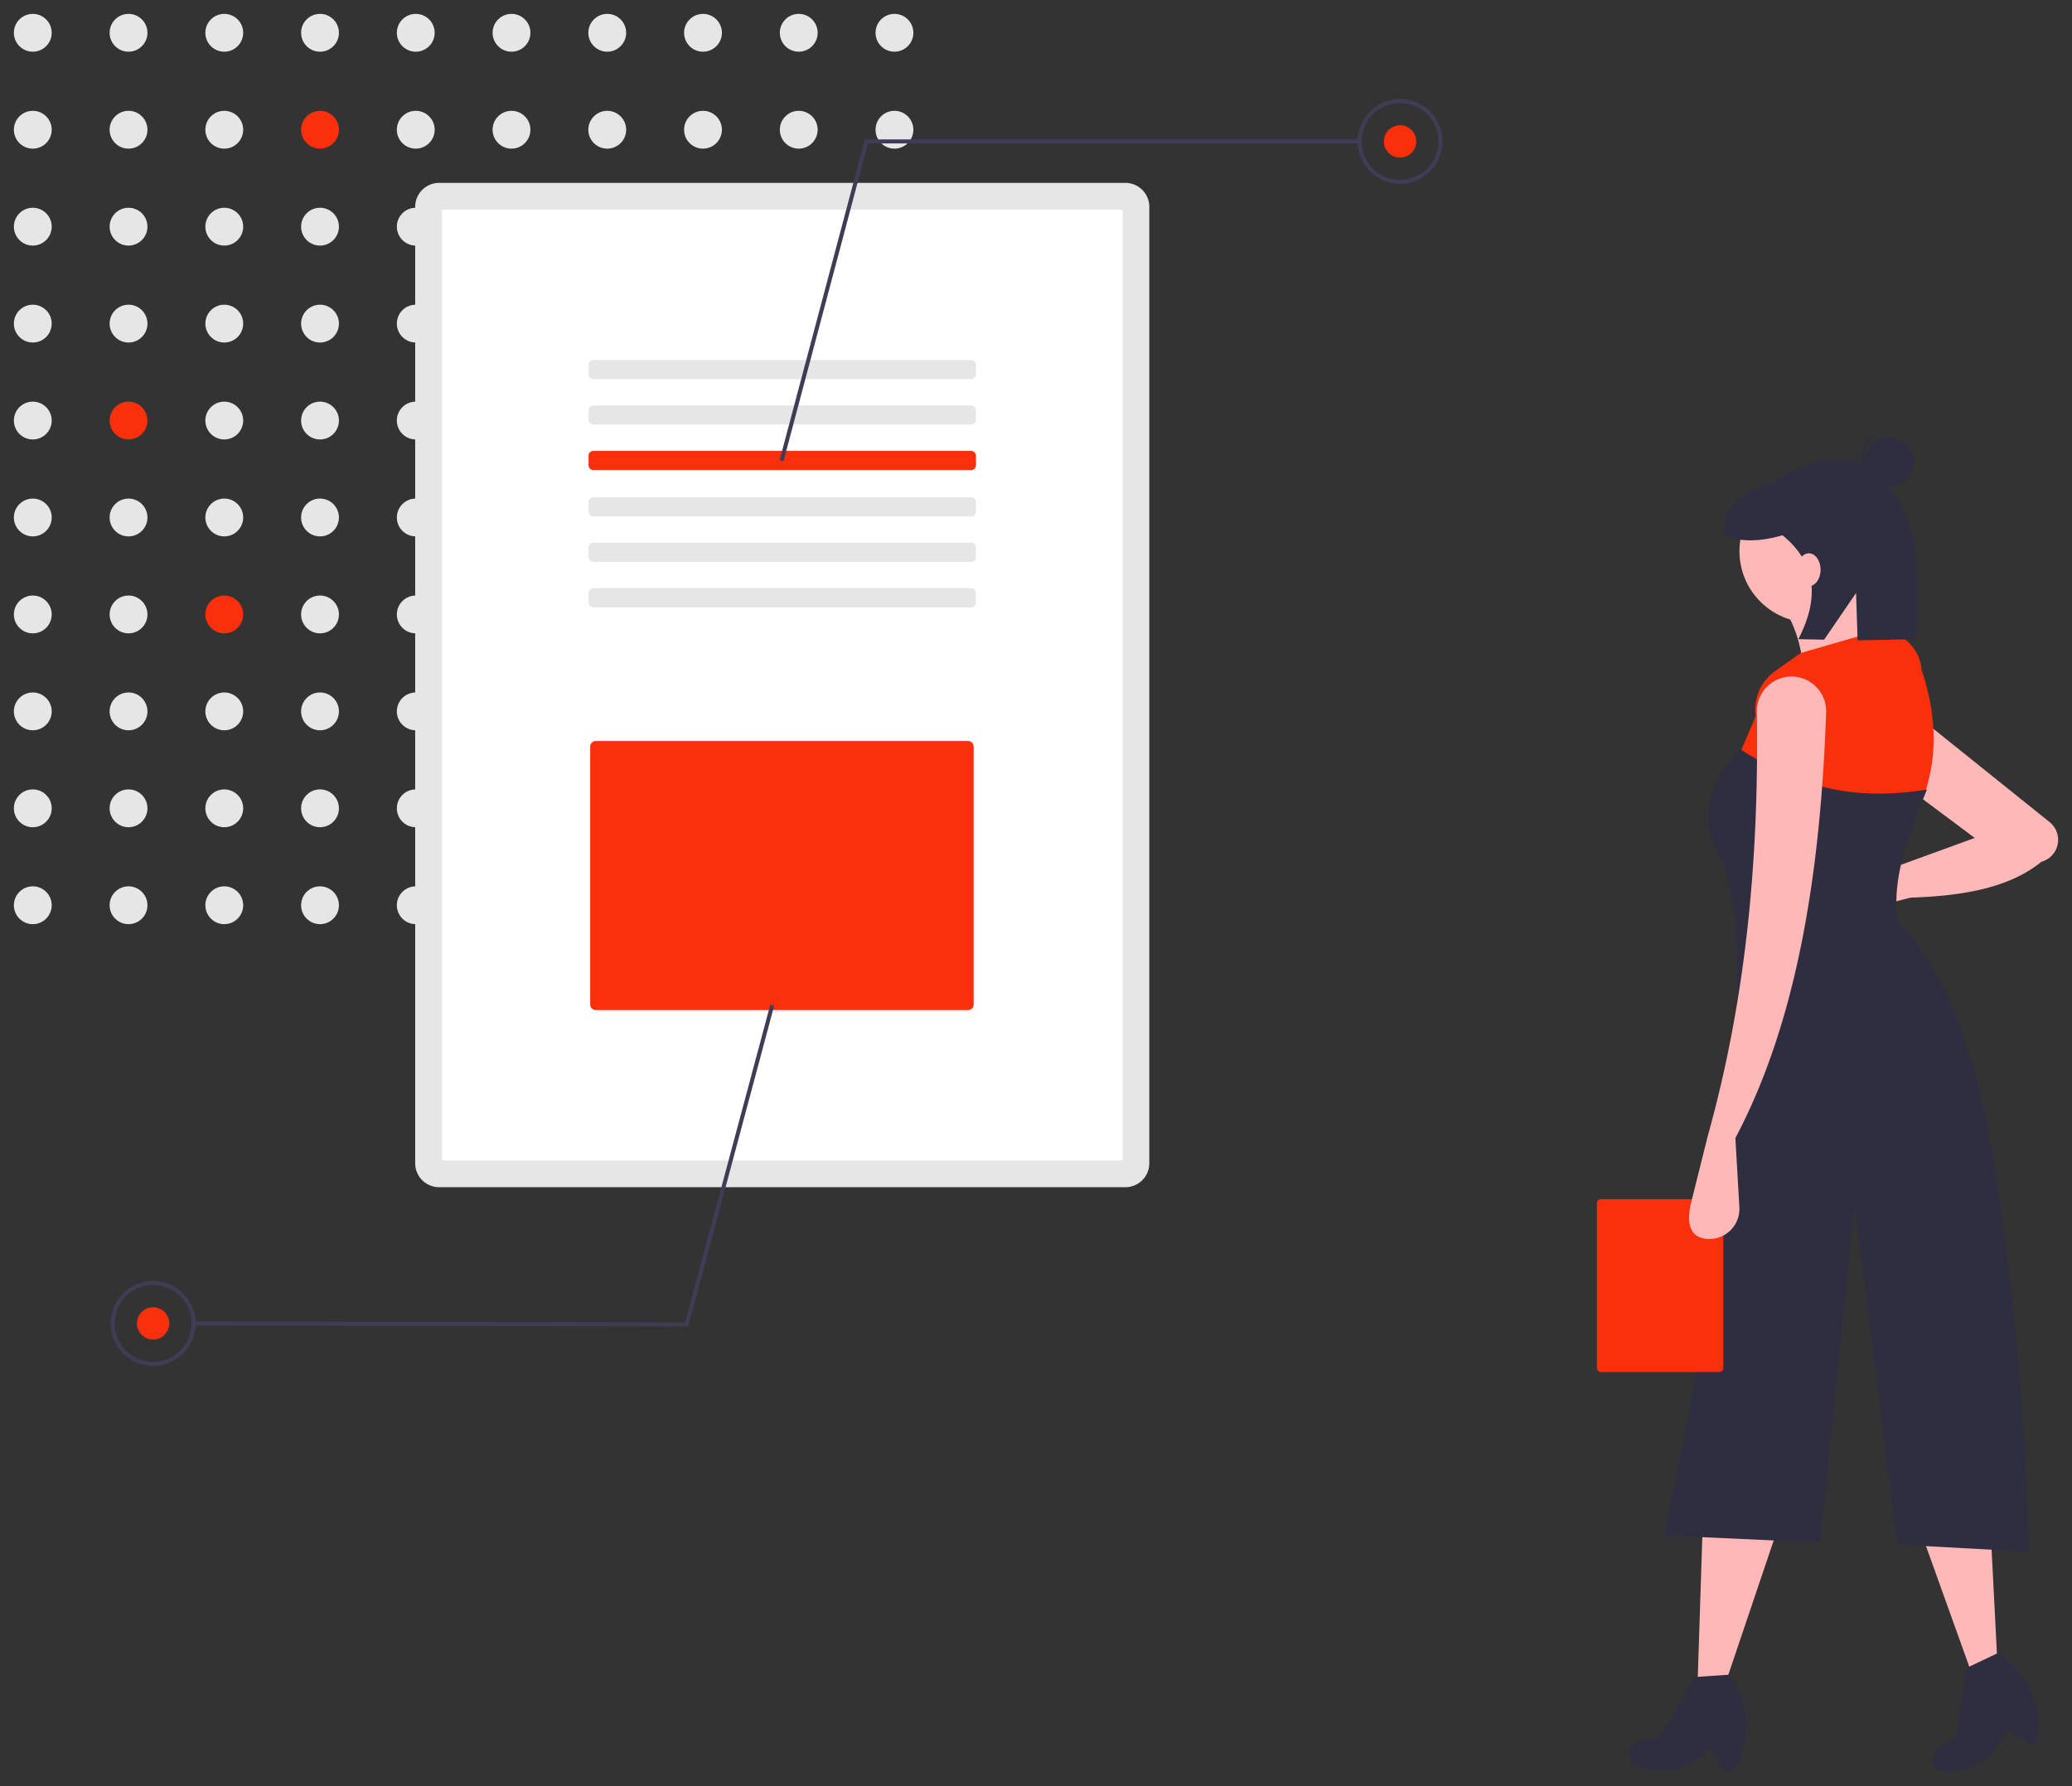 <svg data-name="Layer 1" version="1.1" viewBox="0 0 746.4 643.41" xmlns="http://www.w3.org/2000/svg">
 <rect x="0" y="0" width="746.4" height="643.41" fill="#333333" stroke="none"/>
 <g fill="#e6e6e6">
  <circle cx="11.813" cy="11.813" r="6.813"/>
  <circle cx="46.302" cy="11.813" r="6.813"/>
  <circle cx="80.791" cy="11.813" r="6.813"/>
  <circle cx="115.28" cy="11.813" r="6.813"/>
  <circle cx="149.77" cy="11.813" r="6.813"/>
  <circle cx="184.26" cy="11.813" r="6.813"/>
  <circle cx="218.75" cy="11.813" r="6.813"/>
  <circle cx="253.24" cy="11.813" r="6.813"/>
  <circle cx="287.73" cy="11.813" r="6.813"/>
  <circle cx="322.21" cy="11.813" r="6.813"/>
  <circle cx="11.813" cy="46.735" r="6.813"/>
  <circle cx="46.302" cy="46.735" r="6.813"/>
  <circle cx="80.791" cy="46.735" r="6.813"/>
 </g>
 <circle cx="115.28" cy="46.735" r="6.813" fill="#f9300b"/>
 <g fill="#e6e6e6">
  <circle cx="149.77" cy="46.735" r="6.813"/>
  <circle cx="184.26" cy="46.735" r="6.813"/>
  <circle cx="218.75" cy="46.735" r="6.813"/>
  <circle cx="253.24" cy="46.735" r="6.813"/>
  <circle cx="287.73" cy="46.735" r="6.813"/>
  <circle cx="322.21" cy="46.735" r="6.813"/>
  <circle cx="11.813" cy="81.657" r="6.813"/>
  <circle cx="46.302" cy="81.657" r="6.813"/>
  <circle cx="80.791" cy="81.657" r="6.813"/>
  <circle cx="115.28" cy="81.657" r="6.813"/>
  <circle cx="149.77" cy="81.657" r="6.813"/>
  <circle cx="184.26" cy="81.657" r="6.813"/>
  <circle cx="218.75" cy="81.657" r="6.813"/>
  <circle cx="253.24" cy="81.657" r="6.813"/>
  <circle cx="287.73" cy="81.657" r="6.813"/>
  <circle cx="322.21" cy="81.657" r="6.813"/>
  <circle cx="11.813" cy="116.58" r="6.813"/>
  <circle cx="46.302" cy="116.58" r="6.813"/>
  <circle cx="80.791" cy="116.58" r="6.813"/>
  <circle cx="115.28" cy="116.58" r="6.813"/>
  <circle cx="149.77" cy="116.58" r="6.813"/>
  <circle cx="184.26" cy="116.58" r="6.813"/>
  <circle cx="218.75" cy="116.58" r="6.813"/>
  <circle cx="253.24" cy="116.58" r="6.813"/>
  <circle cx="287.73" cy="116.58" r="6.813"/>
  <circle cx="322.21" cy="116.58" r="6.813"/>
  <circle cx="11.813" cy="151.5" r="6.813"/>
 </g>
 <circle cx="46.302" cy="151.5" r="6.813" fill="#f9300b"/>
 <g fill="#e6e6e6">
  <circle cx="80.791" cy="151.5" r="6.813"/>
  <circle cx="115.28" cy="151.5" r="6.813"/>
  <circle cx="149.77" cy="151.5" r="6.813"/>
  <circle cx="184.26" cy="151.5" r="6.813"/>
  <circle cx="218.75" cy="151.5" r="6.813"/>
  <circle cx="253.24" cy="151.5" r="6.813"/>
  <circle cx="287.73" cy="151.5" r="6.813"/>
  <circle cx="322.21" cy="151.5" r="6.813"/>
  <circle cx="11.813" cy="186.42" r="6.813"/>
  <circle cx="46.302" cy="186.42" r="6.813"/>
  <circle cx="80.791" cy="186.42" r="6.813"/>
  <circle cx="115.28" cy="186.42" r="6.813"/>
  <circle cx="149.77" cy="186.42" r="6.813"/>
  <circle cx="184.26" cy="186.42" r="6.813"/>
  <circle cx="218.75" cy="186.42" r="6.813"/>
  <circle cx="253.24" cy="186.42" r="6.813"/>
  <circle cx="287.73" cy="186.42" r="6.813"/>
  <circle cx="322.21" cy="186.42" r="6.813"/>
  <circle cx="11.813" cy="221.35" r="6.813"/>
  <circle cx="46.302" cy="221.35" r="6.813"/>
 </g>
 <circle cx="80.791" cy="221.35" r="6.813" fill="#f9300b"/>
 <g fill="#e6e6e6">
  <circle cx="115.28" cy="221.35" r="6.813"/>
  <circle cx="149.77" cy="221.35" r="6.813"/>
  <circle cx="184.26" cy="221.35" r="6.813"/>
  <circle cx="218.75" cy="221.35" r="6.813"/>
  <circle cx="253.24" cy="221.35" r="6.813"/>
  <circle cx="287.73" cy="221.35" r="6.813"/>
  <circle cx="322.21" cy="221.35" r="6.813"/>
  <circle cx="11.813" cy="256.27" r="6.813"/>
  <circle cx="46.302" cy="256.27" r="6.813"/>
  <circle cx="80.791" cy="256.27" r="6.813"/>
  <circle cx="115.28" cy="256.27" r="6.813"/>
  <circle cx="149.77" cy="256.27" r="6.813"/>
  <circle cx="184.26" cy="256.27" r="6.813"/>
  <circle cx="218.75" cy="256.27" r="6.813"/>
  <circle cx="253.24" cy="256.27" r="6.813"/>
  <circle cx="287.73" cy="256.27" r="6.813"/>
  <circle cx="322.21" cy="256.27" r="6.813"/>
  <circle cx="11.813" cy="291.19" r="6.813"/>
  <circle cx="46.302" cy="291.19" r="6.813"/>
  <circle cx="80.791" cy="291.19" r="6.813"/>
  <circle cx="115.28" cy="291.19" r="6.813"/>
  <circle cx="149.77" cy="291.19" r="6.813"/>
  <circle cx="184.26" cy="291.19" r="6.813"/>
  <circle cx="218.75" cy="291.19" r="6.813"/>
  <circle cx="253.24" cy="291.19" r="6.813"/>
  <circle cx="287.73" cy="291.19" r="6.813"/>
  <circle cx="322.21" cy="291.19" r="6.813"/>
  <circle cx="11.813" cy="326.11" r="6.813"/>
  <circle cx="46.302" cy="326.11" r="6.813"/>
  <circle cx="80.791" cy="326.11" r="6.813"/>
  <circle cx="115.28" cy="326.11" r="6.813"/>
  <circle cx="149.77" cy="326.11" r="6.813"/>
  <circle cx="184.26" cy="326.11" r="6.813"/>
  <circle cx="218.75" cy="326.11" r="6.813"/>
  <circle cx="253.24" cy="326.11" r="6.813"/>
  <circle cx="287.73" cy="326.11" r="6.813"/>
  <circle cx="322.21" cy="326.11" r="6.813"/>
  <path d="m405.4 65.891a8.614 8.614 0 0 1 8.614 8.614v344.56a8.614 8.614 0 0 1-8.614 8.614h-247.22a8.614 8.614 0 0 1-8.614-8.614v-344.56a8.614 8.614 0 0 1 8.614-8.614h247.22"/>
 </g>
 <path d="m159.19 418.06h245.22v-342.55h-245.22z" fill="#fff"/>
 <path d="m349.84 129.7a1.723 1.723 0 0 1 1.723 1.723v3.446a1.723 1.723 0 0 1-1.723 1.723h-136.1a1.723 1.723 0 0 1-1.723-1.723v-3.446a1.723 1.723 0 0 1 1.723-1.723h136.1" fill="#e6e6e6"/>
 <path d="m349.84 146.07a1.723 1.723 0 0 1 1.723 1.723v3.446a1.723 1.723 0 0 1-1.723 1.723h-136.1a1.723 1.723 0 0 1-1.723-1.723v-3.446a1.723 1.723 0 0 1 1.723-1.723h136.1" fill="#e6e6e6"/>
 <path d="m349.84 162.44a1.723 1.723 0 0 1 1.723 1.723v3.446a1.723 1.723 0 0 1-1.723 1.723h-136.1a1.723 1.723 0 0 1-1.723-1.723v-3.446a1.723 1.723 0 0 1 1.723-1.723h136.1" fill="#f9300b"/>
 <g fill="#e6e6e6">
  <path d="m349.84 179.16a1.723 1.723 0 0 1 1.723 1.723v3.446a1.723 1.723 0 0 1-1.723 1.723h-136.1a1.723 1.723 0 0 1-1.723-1.723v-3.446a1.723 1.723 0 0 1 1.723-1.723h136.1"/>
  <path d="m349.84 195.53a1.723 1.723 0 0 1 1.723 1.723v3.446a1.723 1.723 0 0 1-1.723 1.723h-136.1a1.723 1.723 0 0 1-1.723-1.723v-3.446a1.723 1.723 0 0 1 1.723-1.723h136.1"/>
  <path d="m349.84 211.89a1.723 1.723 0 0 1 1.723 1.723v3.446a1.723 1.723 0 0 1-1.723 1.723h-136.1a1.723 1.723 0 0 1-1.723-1.723v-3.446a1.723 1.723 0 0 1 1.723-1.723h136.1"/>
 </g>
 <path d="m214.61 266.95a2.002 2.002 0 0 0-2 2v92.916a2.002 2.002 0 0 0 2 2h134.13a2.002 2.002 0 0 0 2-2v-92.916a2.002 2.002 0 0 0-2-2z" fill="#f9300b"/>
 <polygon transform="translate(5.001 4.999)" points="306.56 45.221 484.78 45.221 484.78 46.678 307.68 46.678 277.24 161.18 275.83 160.81" fill="#3f3d56"/>
 <path d="m504.35 66.24a15.291 15.291 0 1 1 15.291-15.291 15.308 15.308 0 0 1-15.291 15.291zm0-29.126a13.835 13.835 0 1 0 13.835 13.835 13.85 13.85 0 0 0-13.835-13.835z" fill="#3f3d56"/>
 <circle cx="504.35" cy="50.949" r="5.825" fill="#f9300b"/>
 <polygon transform="translate(5.001 4.999)" points="242.94 472.84 64.712 472.5 64.715 471.05 241.82 471.39 272.48 356.94 273.88 357.32" fill="#3f3d56"/>
 <path d="m55.18 461.46a15.291 15.291 0 1 1-15.32 15.262 15.308 15.308 0 0 1 15.32-15.262zm-0.056 29.125a13.835 13.835 0 1 0-13.808-13.861 13.85 13.85 0 0 0 13.808 13.861z" fill="#3f3d56"/>
 <circle cx="55.151" cy="476.75" r="5.825" fill="#f9300b"/>
 <polygon transform="translate(5.001 4.999)" points="608.39 543.7 635.55 545.17 616.83 600.59 606.55 600.59" fill="#ffb8b8"/>
 <path d="m623.23 638.29c-3.102 1.416-5.7-10.055-8.317-7.483-7.319 7.193-14.882 8.759-24.651 5.619l-0.226-0.038a4.575 4.575 0 0 1-2.884-5.962 4.575 4.575 0 0 1 3.174-2.832l7.784-1.946 12.222-21.494 12.477-0.843a29.808 29.808 0 0 1 5.513 25.429c-1.132 4.621-2.88 8.541-5.092 9.551z" fill="#2f2e41"/>
 <polygon transform="translate(5.001 4.999)" points="685.69 543.28 711.49 534.65 714.47 593.07 704.91 596.85" fill="#ffb8b8"/>
 <path d="m732.8 627.96c-2.364 2.458-8.999-7.253-10.486-3.9-4.161 9.38-10.617 13.618-20.856 14.291l-0.224 0.048a4.575 4.575 0 0 1-4.875-4.484 4.575 4.575 0 0 1 1.91-3.801l6.522-4.673 3.46-24.482 11.292-5.373a29.808 29.808 0 0 1 14.479 21.619c0.647 4.714 0.463 9.002-1.222 10.754z" fill="#2f2e41"/>
 <g fill="#ffb8b8">
  <path d="m688.27 323.36-15.778 4.057a8.258 8.258 0 0 1-10.308-7.68 8.258 8.258 0 0 1 8.518-8.571l13.898 0.448 26.781-9.752-25.313-18.878 2.936-26.427 49.331 39.604a8.195 8.195 0 0 1 3.044 5.806 8.195 8.195 0 0 1-6.009 8.487c-11.559 9.433-28.399 12.322-47.101 12.904z"/>
  <circle cx="652.3" cy="198.57" r="25.693"/>
  <path d="m683.86 233.8-34.502 13.948a46.631 46.631 0 0 0-8.075-30.832l28.629-6.607c-0.372 8.744 4.356 16.56 13.948 23.491z"/>
 </g>
 <path d="m690.1 293.63c-27.812 2.226-43.025-1.467-66.435-15.049l8.809-20.554a17.001 17.001 0 0 1 7.003-16.278l9.146-6.479 27.895-8.075 1.251 0.063a15.269 15.269 0 0 1 14.462 14.079c6.06 18.111 6.099 35.617-2.132 52.293z" fill="#f9300b"/>
 <g fill="#2f2e41">
  <path d="m684.6 336.57-59.461-6.607-4.404-19.086c-9.763-14.738-5.502-28.237 5.873-41.109 20.733 13.306 39.978 19.056 67.536 14.682-7.329 17.823-14.097 35.34-9.543 52.12z"/>
  <path d="m730.84 559-47.349-2.569-15.416-122.59-12.479 121.86-56.158-2.569c17.131-80.111 29.031-156.16 25.693-226.1l58.727 5.139c19.903 20.986 29.786 54.485 35.603 94.33s10.506 86.036 11.378 132.5z"/>
  <circle cx="680.58" cy="166.34" r="8.831"/>
  <path d="m671.48 164.18a8.824 8.824 0 0 1 8.827-8.254c-0.182-0.023-0.363-0.051-0.549-0.063a8.831 8.831 0 0 0-1.133 17.626c0.186 0.012 0.369 7e-3 0.553 8e-3a8.824 8.824 0 0 1-7.697-9.316z"/>
  <path d="m671.43 167.95c-7.876-6.534-30.467 1.77-31.925 6.163-10.651 1.452-18.715 7.665-18.715 18.715v6e-5c6.332 2.594 13.534 2.274 21.319 0 12.41 10.113 13.261 22.827 5.713 37.429l9.285 0.186 11.509-16.821 0.55 17.062 21.283-0.427v-24.451a51.121 51.121 0 0 0-5.458-23.42c-3.317-6.444-8.464-10.206-13.563-14.436z"/>
 </g>
 <ellipse cx="651.61" cy="205.24" rx="4.223" ry="5.912" fill="#ffb8b8"/>
 <path d="m619.31 431.99a1.483 1.483 0 0 1 1.483 1.483v59.319a1.483 1.483 0 0 1-1.483 1.483h-42.562a1.483 1.483 0 0 1-1.483-1.483v-59.319a1.483 1.483 0 0 1 1.483-1.483h42.562" fill="#f9300b"/>
 <path d="m625.14 409.98 1.437 24.913a10.819 10.819 0 0 1-12.375 11.327c-6.33-0.931-6.473-7.121-4.922-13.328l5.912-23.647c14.502-51.998 18.417-103.04 17.684-152.81a12.498 12.498 0 0 1 12.834-12.714 12.491 12.491 0 0 1 12.121 12.927c-2.053 58.45-10.578 111.53-32.691 153.33z" fill="#ffb8b8"/>
</svg>
